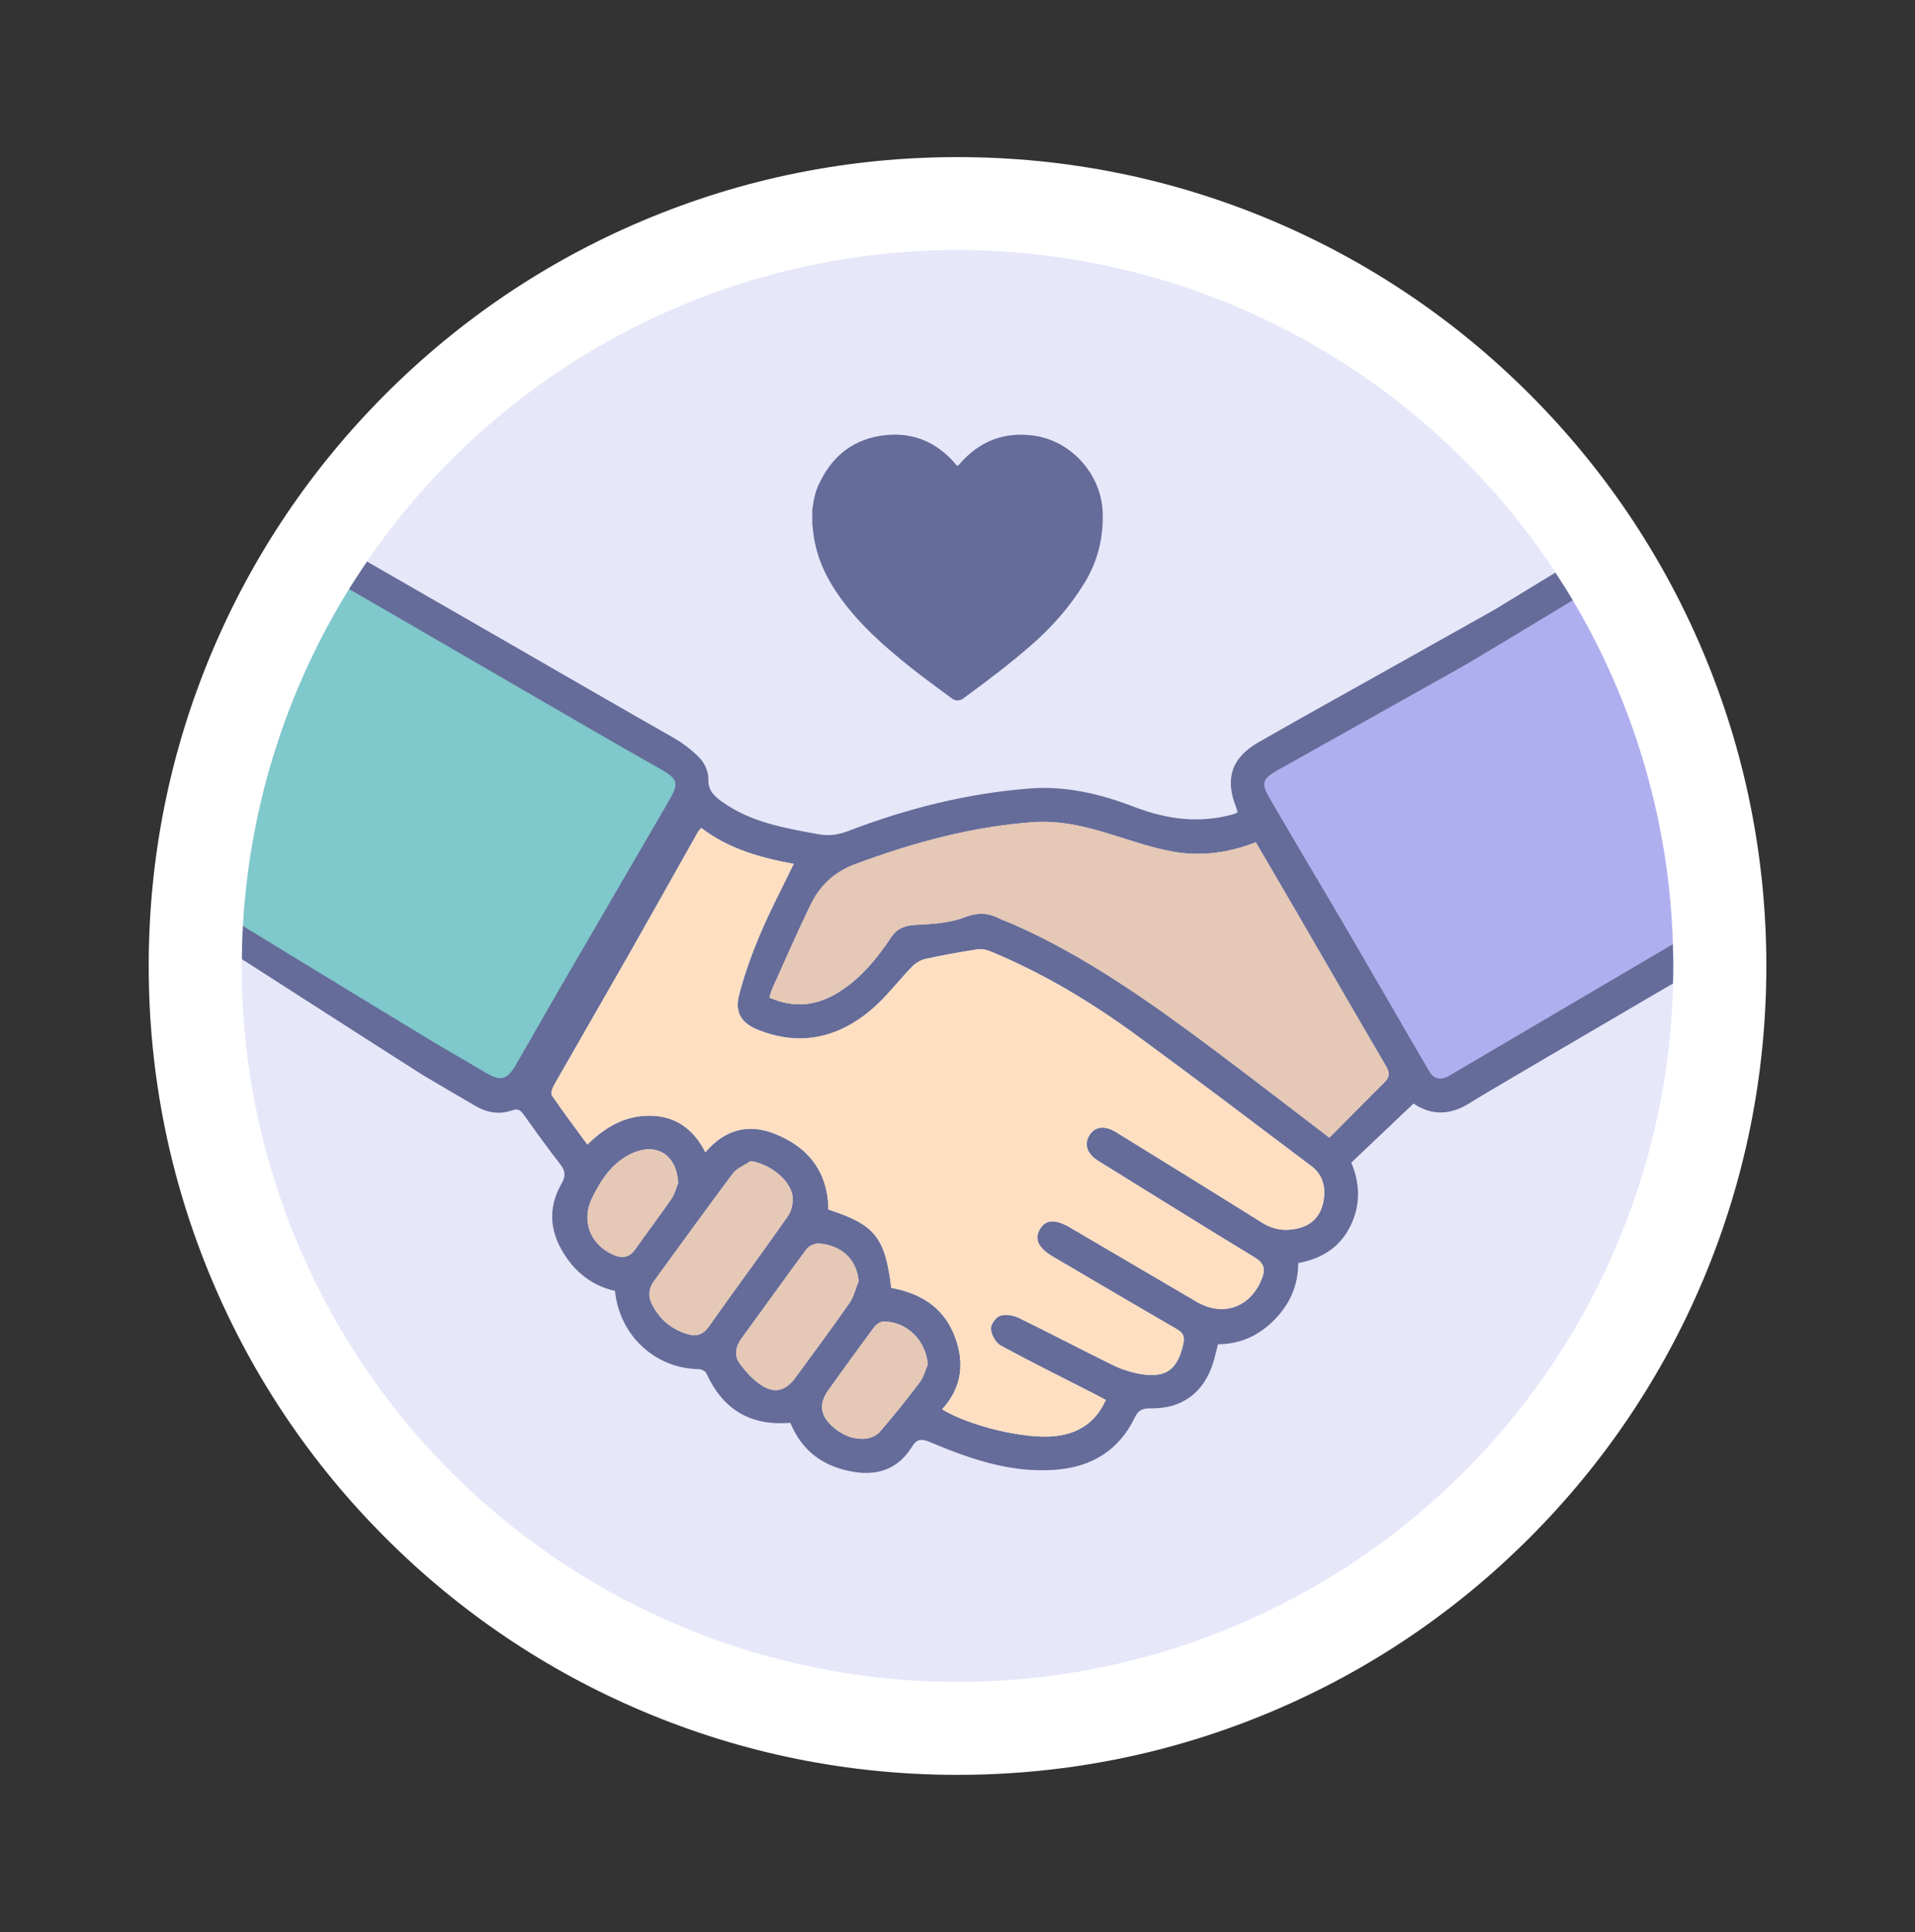 <?xml version="1.0" encoding="UTF-8"?><svg id="uuid-e74e78b4-e9d8-4cd8-aac8-0032869f8e0b" xmlns="http://www.w3.org/2000/svg" xmlns:xlink="http://www.w3.org/1999/xlink" viewBox="0 0 486.63 490.91"><rect x="0" y="0" width="486.63" height="490.91" fill="#333333" stroke="none"/><defs><style>.uuid-625d2caf-9f79-43e4-ac88-dc4f0149b3e7{fill:none;}.uuid-32f35759-25ed-42e7-b02f-4329206c416a{fill:#ffdfc2;}.uuid-2ae9cc35-6494-419a-834b-448a784a066a{fill:#fff;}.uuid-dd1275ba-a2c1-47c2-a96e-106b7035f33f{fill:#e5c8b5;}.uuid-f80002c7-bfcd-421a-83fb-9a7947fc26a4{fill:#656c99;}.uuid-c6a414f6-1de9-48a6-9051-2b1ed80869ce,.uuid-17bde8f0-c249-4c8b-9078-53241b70e723{fill:#afafef;}.uuid-5bf99fba-96e8-48be-82fc-d323c5e1c823{fill:#7fc8cb;}.uuid-97031d63-6ead-4e17-b2ff-f41d9d0d0651{fill:#5f5f5f;}.uuid-8f86dbe3-c4d7-4d10-a884-be4123dedd71{clip-path:url(#uuid-c2b3aaf9-e5a0-4b0e-a638-dcbd3af7a8d1);}.uuid-4b34cbc9-6f05-4b80-a84d-5e4f43a36424{clip-path:url(#uuid-29aff881-482a-41a7-9911-103c1b399fa1);}.uuid-17bde8f0-c249-4c8b-9078-53241b70e723{opacity:.3;}</style><clipPath id="uuid-c2b3aaf9-e5a0-4b0e-a638-dcbd3af7a8d1"><circle class="uuid-625d2caf-9f79-43e4-ac88-dc4f0149b3e7" cx="243.32" cy="245.45" r="181.91"/></clipPath><clipPath id="uuid-29aff881-482a-41a7-9911-103c1b399fa1"><circle class="uuid-625d2caf-9f79-43e4-ac88-dc4f0149b3e7" cx="243.32" cy="245.45" r="181.86"/></clipPath></defs><circle class="uuid-2ae9cc35-6494-419a-834b-448a784a066a" cx="243.32" cy="245.45" r="193.72" transform="translate(-102.3 243.94) rotate(-45)"/><path class="uuid-2ae9cc35-6494-419a-834b-448a784a066a" d="m243.32,63.54c100.47,0,181.91,81.44,181.91,181.91s-81.44,181.91-181.91,181.91S61.4,345.92,61.4,245.45,142.85,63.54,243.32,63.54m0-23.62c-27.74,0-54.66,5.44-80.01,16.16-24.48,10.35-46.46,25.17-65.32,44.04-18.87,18.87-33.68,40.85-44.04,65.32-10.72,25.35-16.16,52.27-16.16,80.01s5.44,54.66,16.16,80.01c10.35,24.48,25.17,46.46,44.04,65.32,18.87,18.87,40.85,33.68,65.32,44.04,25.35,10.72,52.27,16.16,80.01,16.16s54.66-5.44,80.01-16.16c24.48-10.35,46.46-25.17,65.32-44.04,18.87-18.87,33.68-40.85,44.04-65.32,10.72-25.35,16.16-52.27,16.16-80.01s-5.44-54.66-16.16-80.01c-10.35-24.48-25.17-46.46-44.04-65.32-18.87-18.87-40.85-33.68-65.32-44.04-25.35-10.72-52.27-16.16-80.01-16.16h0Z"/><circle class="uuid-17bde8f0-c249-4c8b-9078-53241b70e723" cx="243.32" cy="245.45" r="181.91"/><g class="uuid-8f86dbe3-c4d7-4d10-a884-be4123dedd71"><path class="uuid-97031d63-6ead-4e17-b2ff-f41d9d0d0651" d="m390.18,94.11c-.47-.36-.93-.72-1.4-1.08,1.64-1.46,3.28-2.93,4.91-4.39.16.13.31.26.47.39-1.33,1.69-2.65,3.38-3.98,5.07Z"/><path class="uuid-97031d63-6ead-4e17-b2ff-f41d9d0d0651" d="m388.27,93.54s.02,0,.02,0-.02,0-.02,0Z"/></g><g class="uuid-4b34cbc9-6f05-4b80-a84d-5e4f43a36424"><polygon class="uuid-c6a414f6-1de9-48a6-9051-2b1ed80869ce" points="463.23 110.45 316.86 196.55 362.7 276.76 375.34 274.75 433.22 245.48 463.23 110.45"/><polygon class="uuid-5bf99fba-96e8-48be-82fc-d323c5e1c823" points="67.64 134.12 176.1 197.76 172.33 210.38 129.98 278.36 121.56 278.36 53.41 235.91 67.64 134.12"/><path class="uuid-f80002c7-bfcd-421a-83fb-9a7947fc26a4" d="m359.2,280.41c-5.35,5.07-10.43,9.9-15.82,15.01,2.11,4.99,2.5,10.53-.17,16.01-2.67,5.48-7.26,8.38-13.31,9.52,0,5.64-2.12,10.39-6.01,14.36-3.91,3.99-8.6,6.23-14.38,6.26-.42,1.6-.75,3.15-1.22,4.66-2.37,7.65-7.89,11.76-15.9,11.63-2.01-.03-3.1.4-4.04,2.35-4.07,8.46-11.13,12.62-20.34,13.27-11.18.8-21.45-2.74-31.52-6.98-2-.84-3.37-1.12-4.66.99-3.43,5.62-8.57,7.56-14.92,6.5-6.76-1.13-12.07-4.4-15.25-10.68-.29-.58-.57-1.18-.86-1.79-10.14.89-17.15-3.43-21.32-12.59-.24-.53-1.23-1.02-1.88-1.03-11.07-.16-20.16-8.48-21.32-19.89-4.99-1.12-9.09-3.89-12.12-8.16-4.35-6.11-5.28-12.52-1.4-19.21,1.04-1.8.91-3.14-.37-4.78-3.22-4.14-6.29-8.4-9.33-12.68-.83-1.16-1.5-1.54-2.97-1.03-3.17,1.11-6.3.6-9.2-1.09-4.53-2.64-9.06-5.29-13.57-7.97-1.63-.97-67.84-43.49-67.84-43.49l6.99-3.62s62.43,38.12,65.28,39.76c3.98,2.29,7.93,4.63,11.89,6.95,3.52,2.06,5.21,1.69,7.31-1.88,3.6-6.14,7.07-12.36,10.64-18.52,9.41-16.21,18.83-32.4,28.27-48.59,2.75-4.71,2.56-5.71-2.17-8.37-19.6-11.01-71.79-41.72-91.4-52.72-3.94-2.21,0,0,1.48-2.56,1.47-2.54-4.2-8.52-.29-6.33,19.2,10.77,74.12,42.67,93.28,53.52,2.57,1.45,5.04,3.28,7.07,5.4,1.25,1.31,2.22,3.51,2.17,5.29-.07,2.92,1.39,4.28,3.46,5.77,7.35,5.28,15.95,6.7,24.53,8.28,2.67.49,5.06.14,7.62-.84,14.85-5.69,30.15-9.56,46.06-10.79,9.3-.72,18.08,1.43,26.61,4.7,8.29,3.18,16.64,4.28,25.29,1.8.26-.08.5-.23.91-.41-.12-.43-.19-.86-.35-1.26-2.92-7.34-1.19-12.65,5.76-16.62,11.39-6.51,22.86-12.86,34.3-19.28,8.5-4.77,16.99-9.54,25.49-14.3.73-.41,33.18-20.23,33.18-20.23,0,0,15.7-4.06,16.83-1.96,1.12,2.08-6.93,5.75-6.93,5.75,0,0-46.59,28.28-51.5,31.03-15.52,8.71-31.05,17.4-46.57,26.12-3.88,2.18-4.32,3.24-2.05,7.15,6.66,11.51,13.52,22.9,20.23,34.39,6.8,11.64,13.5,23.34,20.31,34.98,1.17,2,2.97,2.39,5.06,1.15,4.03-2.39,77.6-45.64,81.64-48.01,3.66-2.14,19.33-8.45,20.75-5.89,1.4,2.52-3.61,5.98-7.29,8.13-3.56,2.08-85.98,50.14-89.41,52.41-4.99,3.29-9.9,3.69-14.73.41Zm-78.2,75.32c-1.08-.58-2.04-1.11-3.02-1.61-7.92-4.05-15.9-7.99-23.71-12.24-1.27-.69-2.33-2.7-2.47-4.2-.1-1.09,1.25-2.98,2.35-3.34,1.39-.46,3.37-.13,4.75.54,8,3.89,15.86,8.06,23.85,11.97,2.16,1.06,4.54,1.82,6.9,2.25,6.6,1.18,9.6-1.06,11.03-7.58.41-1.87.04-2.84-1.66-3.81-10.47-6.03-20.87-12.2-31.3-18.31-3.83-2.24-4.96-4.48-3.49-7.02,1.48-2.56,3.92-2.68,7.83-.39,10.67,6.26,21.33,12.52,32,18.78,6.75,3.96,13.75,1.45,16.61-5.91.92-2.35.59-3.88-1.8-5.33-13.3-8.07-26.49-16.31-39.71-24.5-2.92-1.81-3.76-4.19-2.34-6.52,1.39-2.29,3.89-2.62,6.85-.79,12.36,7.63,24.73,15.24,37.03,22.96,3.01,1.89,6.11,2.23,9.41,1.38,3.55-.91,5.58-3.38,6.21-6.89.62-3.44-.13-6.64-3.04-8.83-14.81-11.16-29.58-22.38-44.55-33.33-11.59-8.48-23.88-15.83-37.2-21.33-.96-.4-2.16-.61-3.17-.45-4.42.7-8.83,1.48-13.19,2.44-1.21.26-2.49,1.02-3.36,1.92-3.52,3.61-6.58,7.75-10.4,10.99-8.41,7.11-17.98,9.34-28.57,5.2-4.35-1.7-6.22-4.38-5.03-8.97,1.38-5.31,3.27-10.54,5.42-15.6,2.53-5.97,5.58-11.72,8.46-17.7-8.29-1.5-16.52-3.78-23.5-9.13-.43.51-.65.7-.78.94-5.89,10.44-11.74,20.91-17.67,31.33-6.26,10.99-12.61,21.93-18.87,32.93-.46.81-1,2.21-.64,2.75,2.87,4.22,5.95,8.29,9.03,12.5,4.64-4.56,9.71-7.42,15.99-7.33,6.49.1,11.04,3.45,13.99,9.29,4.91-5.77,10.89-7.37,17.62-4.71,8.62,3.41,13.52,9.76,13.66,19.26,11.86,3.89,14.38,7.03,15.97,19.9,7.1,1.31,12.92,4.67,15.82,11.58,2.89,6.87,2.38,13.53-2.91,19.28,6.97,4.27,21.05,7.62,28.6,6.83,5.91-.62,10.38-3.37,12.99-9.19Zm56.82-66.64c4.71-4.74,9.33-9.46,14.03-14.11,1.39-1.37,1.28-2.51.33-4.13-7.72-13.17-15.34-26.4-23-39.6-3.32-5.72-6.67-11.43-10.05-17.22-6.94,2.69-13.92,3.62-20.93,2.39-5.21-.92-10.3-2.66-15.37-4.25-6.65-2.09-13.29-3.76-20.38-3.25-15.66,1.14-30.57,5.25-45.21,10.69-5.28,1.97-8.93,5.48-11.28,10.34-3.38,6.99-6.49,14.12-9.68,21.2-.33.72-.5,1.51-.76,2.34,6.17,2.73,11.88,2.12,17.35-1.22,5.73-3.5,9.9-8.56,13.55-14.05,1.52-2.28,3.39-3.04,6.08-3.19,4.17-.24,8.56-.42,12.38-1.87,3.23-1.22,5.82-1.38,8.74.08,1.17.58,2.43.99,3.63,1.51,18.66,8.22,35.14,19.95,51.35,32.07,9.59,7.18,19.06,14.52,29.23,22.27Zm-147.1,5.95c-1.54,1.06-3.49,1.81-4.56,3.22-6.75,8.99-13.29,18.14-19.94,27.21-1.36,1.86-1.59,3.82-.61,5.82,1.91,3.9,5,6.52,9.18,7.73,2.14.62,3.84.17,5.3-1.9,6.64-9.42,13.52-18.67,20.13-28.11.95-1.36,1.41-3.54,1.15-5.2-.63-4.15-6.06-8.22-10.66-8.76Zm27.47,30.52c-.51-5.44-4.08-9.07-10.03-9.59-1.03-.09-2.56.56-3.17,1.38-5.6,7.51-11.01,15.17-16.56,22.72-1.51,2.06-1.9,4.38-.54,6.28,1.63,2.27,3.68,4.52,6.05,5.91,3.29,1.93,5.93.88,8.23-2.26,4.58-6.29,9.24-12.52,13.68-18.9,1.12-1.61,1.57-3.68,2.33-5.54Zm17.57,21.15c-.43-6-5.27-10.91-11.18-10.91-.82,0-1.89.69-2.41,1.39-3.97,5.33-7.86,10.71-11.73,16.12-2.28,3.18-2.05,6.14.73,8.8,2.38,2.28,5.27,3.7,8.6,3.47,1.32-.09,2.96-.77,3.8-1.74,3.55-4.1,6.93-8.35,10.2-12.67.95-1.26,1.34-2.95,1.99-4.45Zm-63.43-46.1c-.33-7.19-5.54-10.49-11.94-7.45-4.84,2.3-7.58,6.54-9.87,11.1-2.92,5.81-.61,11.98,5.34,14.58,2.27.99,4.1.71,5.61-1.45,3.01-4.29,6.18-8.46,9.16-12.77.81-1.17,1.15-2.66,1.7-4.01Z"/><path class="uuid-32f35759-25ed-42e7-b02f-4329206c416a" d="m280.99,355.73c-2.61,5.82-7.08,8.57-12.99,9.19-7.55.79-21.63-2.56-28.6-6.83,5.29-5.75,5.8-12.41,2.91-19.28-2.9-6.91-8.72-10.27-15.82-11.58-1.59-12.87-4.11-16.02-15.97-19.9-.13-9.51-5.04-15.85-13.66-19.26-6.73-2.66-12.7-1.06-17.62,4.71-2.95-5.84-7.5-9.19-13.99-9.29-6.28-.09-11.35,2.77-15.99,7.33-3.08-4.21-6.16-8.28-9.03-12.5-.37-.54.17-1.94.64-2.75,6.26-10.99,12.61-21.93,18.87-32.93,5.93-10.42,11.78-20.89,17.67-31.33.13-.24.35-.43.78-.94,6.97,5.35,15.21,7.63,23.5,9.13-2.89,5.98-5.93,11.73-8.46,17.7-2.15,5.06-4.04,10.28-5.42,15.6-1.19,4.59.68,7.27,5.03,8.97,10.6,4.14,20.16,1.91,28.57-5.2,3.83-3.24,6.88-7.37,10.4-10.99.87-.89,2.15-1.65,3.36-1.92,4.37-.96,8.78-1.74,13.19-2.44,1.01-.16,2.21.05,3.17.45,13.32,5.5,25.61,12.85,37.2,21.33,14.97,10.95,29.74,22.17,44.55,33.33,2.9,2.19,3.65,5.39,3.04,8.83-.63,3.51-2.67,5.97-6.21,6.89-3.3.85-6.4.51-9.41-1.38-12.3-7.71-24.67-15.33-37.03-22.96-2.97-1.83-5.46-1.5-6.85.79-1.42,2.33-.58,4.71,2.34,6.52,13.22,8.19,26.42,16.43,39.71,24.5,2.39,1.45,2.72,2.97,1.8,5.33-2.86,7.35-9.86,9.87-16.61,5.91-10.67-6.26-21.33-12.52-32-18.78-3.91-2.3-6.35-2.17-7.83.39-1.47,2.54-.34,4.77,3.49,7.02,10.43,6.11,20.83,12.27,31.3,18.31,1.7.98,2.07,1.94,1.66,3.81-1.44,6.52-4.44,8.76-11.03,7.58-2.36-.42-4.75-1.19-6.9-2.25-7.99-3.91-15.85-8.08-23.85-11.97-1.39-.68-3.36-1-4.75-.54-1.09.36-2.45,2.26-2.35,3.34.14,1.5,1.2,3.51,2.47,4.2,7.81,4.25,15.79,8.19,23.71,12.24.98.5,1.94,1.03,3.02,1.61Z"/><path class="uuid-dd1275ba-a2c1-47c2-a96e-106b7035f33f" d="m337.82,289.08c-10.16-7.75-19.63-15.09-29.23-22.27-16.22-12.13-32.69-23.86-51.35-32.07-1.2-.53-2.46-.93-3.63-1.51-2.93-1.45-5.51-1.3-8.74-.08-3.82,1.45-8.21,1.62-12.38,1.87-2.69.16-4.56.92-6.08,3.19-3.65,5.49-7.82,10.55-13.55,14.05-5.48,3.35-11.18,3.95-17.35,1.22.27-.83.44-1.62.76-2.34,3.2-7.08,6.3-14.21,9.68-21.2,2.35-4.86,5.99-8.37,11.28-10.34,14.64-5.45,29.56-9.55,45.21-10.69,7.08-.52,13.73,1.16,20.38,3.25,5.07,1.59,10.16,3.34,15.37,4.25,7.01,1.23,13.99.3,20.93-2.39,3.38,5.79,6.73,11.5,10.05,17.22,7.66,13.2,15.28,26.43,23,39.6.95,1.62,1.05,2.76-.33,4.13-4.7,4.65-9.32,9.36-14.03,14.11Z"/><path class="uuid-dd1275ba-a2c1-47c2-a96e-106b7035f33f" d="m190.72,295.04c4.6.54,10.03,4.61,10.66,8.76.25,1.66-.2,3.83-1.15,5.2-6.6,9.45-13.48,18.7-20.13,28.11-1.46,2.07-3.16,2.52-5.3,1.9-4.18-1.21-7.27-3.83-9.18-7.73-.98-2-.75-3.95.61-5.82,6.65-9.07,13.19-18.22,19.94-27.21,1.06-1.42,3.02-2.17,4.56-3.22Z"/><path class="uuid-dd1275ba-a2c1-47c2-a96e-106b7035f33f" d="m218.19,325.56c-.76,1.86-1.21,3.93-2.33,5.54-4.45,6.38-9.1,12.62-13.68,18.9-2.29,3.15-4.94,4.19-8.23,2.26-2.37-1.39-4.42-3.64-6.05-5.91-1.36-1.9-.98-4.21.54-6.28,5.54-7.56,10.96-15.21,16.56-22.72.61-.82,2.14-1.47,3.17-1.38,5.94.52,9.52,4.15,10.03,9.59Z"/><path class="uuid-dd1275ba-a2c1-47c2-a96e-106b7035f33f" d="m235.76,346.71c-.65,1.5-1.03,3.19-1.99,4.45-3.27,4.32-6.65,8.58-10.2,12.67-.84.97-2.48,1.65-3.8,1.74-3.33.23-6.22-1.19-8.6-3.47-2.78-2.65-3.01-5.61-.73-8.8,3.87-5.41,7.76-10.79,11.73-16.12.52-.7,1.59-1.38,2.41-1.39,5.92,0,10.76,4.9,11.18,10.91Z"/><path class="uuid-dd1275ba-a2c1-47c2-a96e-106b7035f33f" d="m172.33,300.61c-.55,1.35-.89,2.84-1.7,4.01-2.98,4.31-6.15,8.48-9.16,12.77-1.52,2.16-3.34,2.44-5.61,1.45-5.95-2.6-8.26-8.77-5.34-14.58,2.29-4.56,5.03-8.8,9.87-11.1,6.4-3.04,11.61.26,11.94,7.45Z"/></g><g id="uuid-78b2a9d4-9d29-4a39-9931-efd9beb2f41c"><path class="uuid-f80002c7-bfcd-421a-83fb-9a7947fc26a4" d="m206.41,133.4c0-1.35,0-2.69,0-4.04.04-.19.11-.37.13-.56.2-1.92.65-3.79,1.45-5.55,3.36-7.42,9.02-11.89,17.17-12.7,7.14-.71,13.07,1.94,17.71,7.42.34.4.48.51.88.04,5.12-5.99,11.61-8.48,19.4-7.25,9.27,1.46,16.7,9.92,17.05,19.29.24,6.45-1.21,12.51-4.58,18.02-3.57,5.83-8,10.95-13.14,15.48-5.65,4.97-11.65,9.49-17.71,13.93-.91.67-1.96.67-2.87,0-3.61-2.67-7.25-5.3-10.75-8.1-6.37-5.1-12.46-10.46-17.33-17.1-3.36-4.58-5.87-9.49-6.88-15.11-.22-1.24-.34-2.51-.5-3.76Z"/></g></svg>